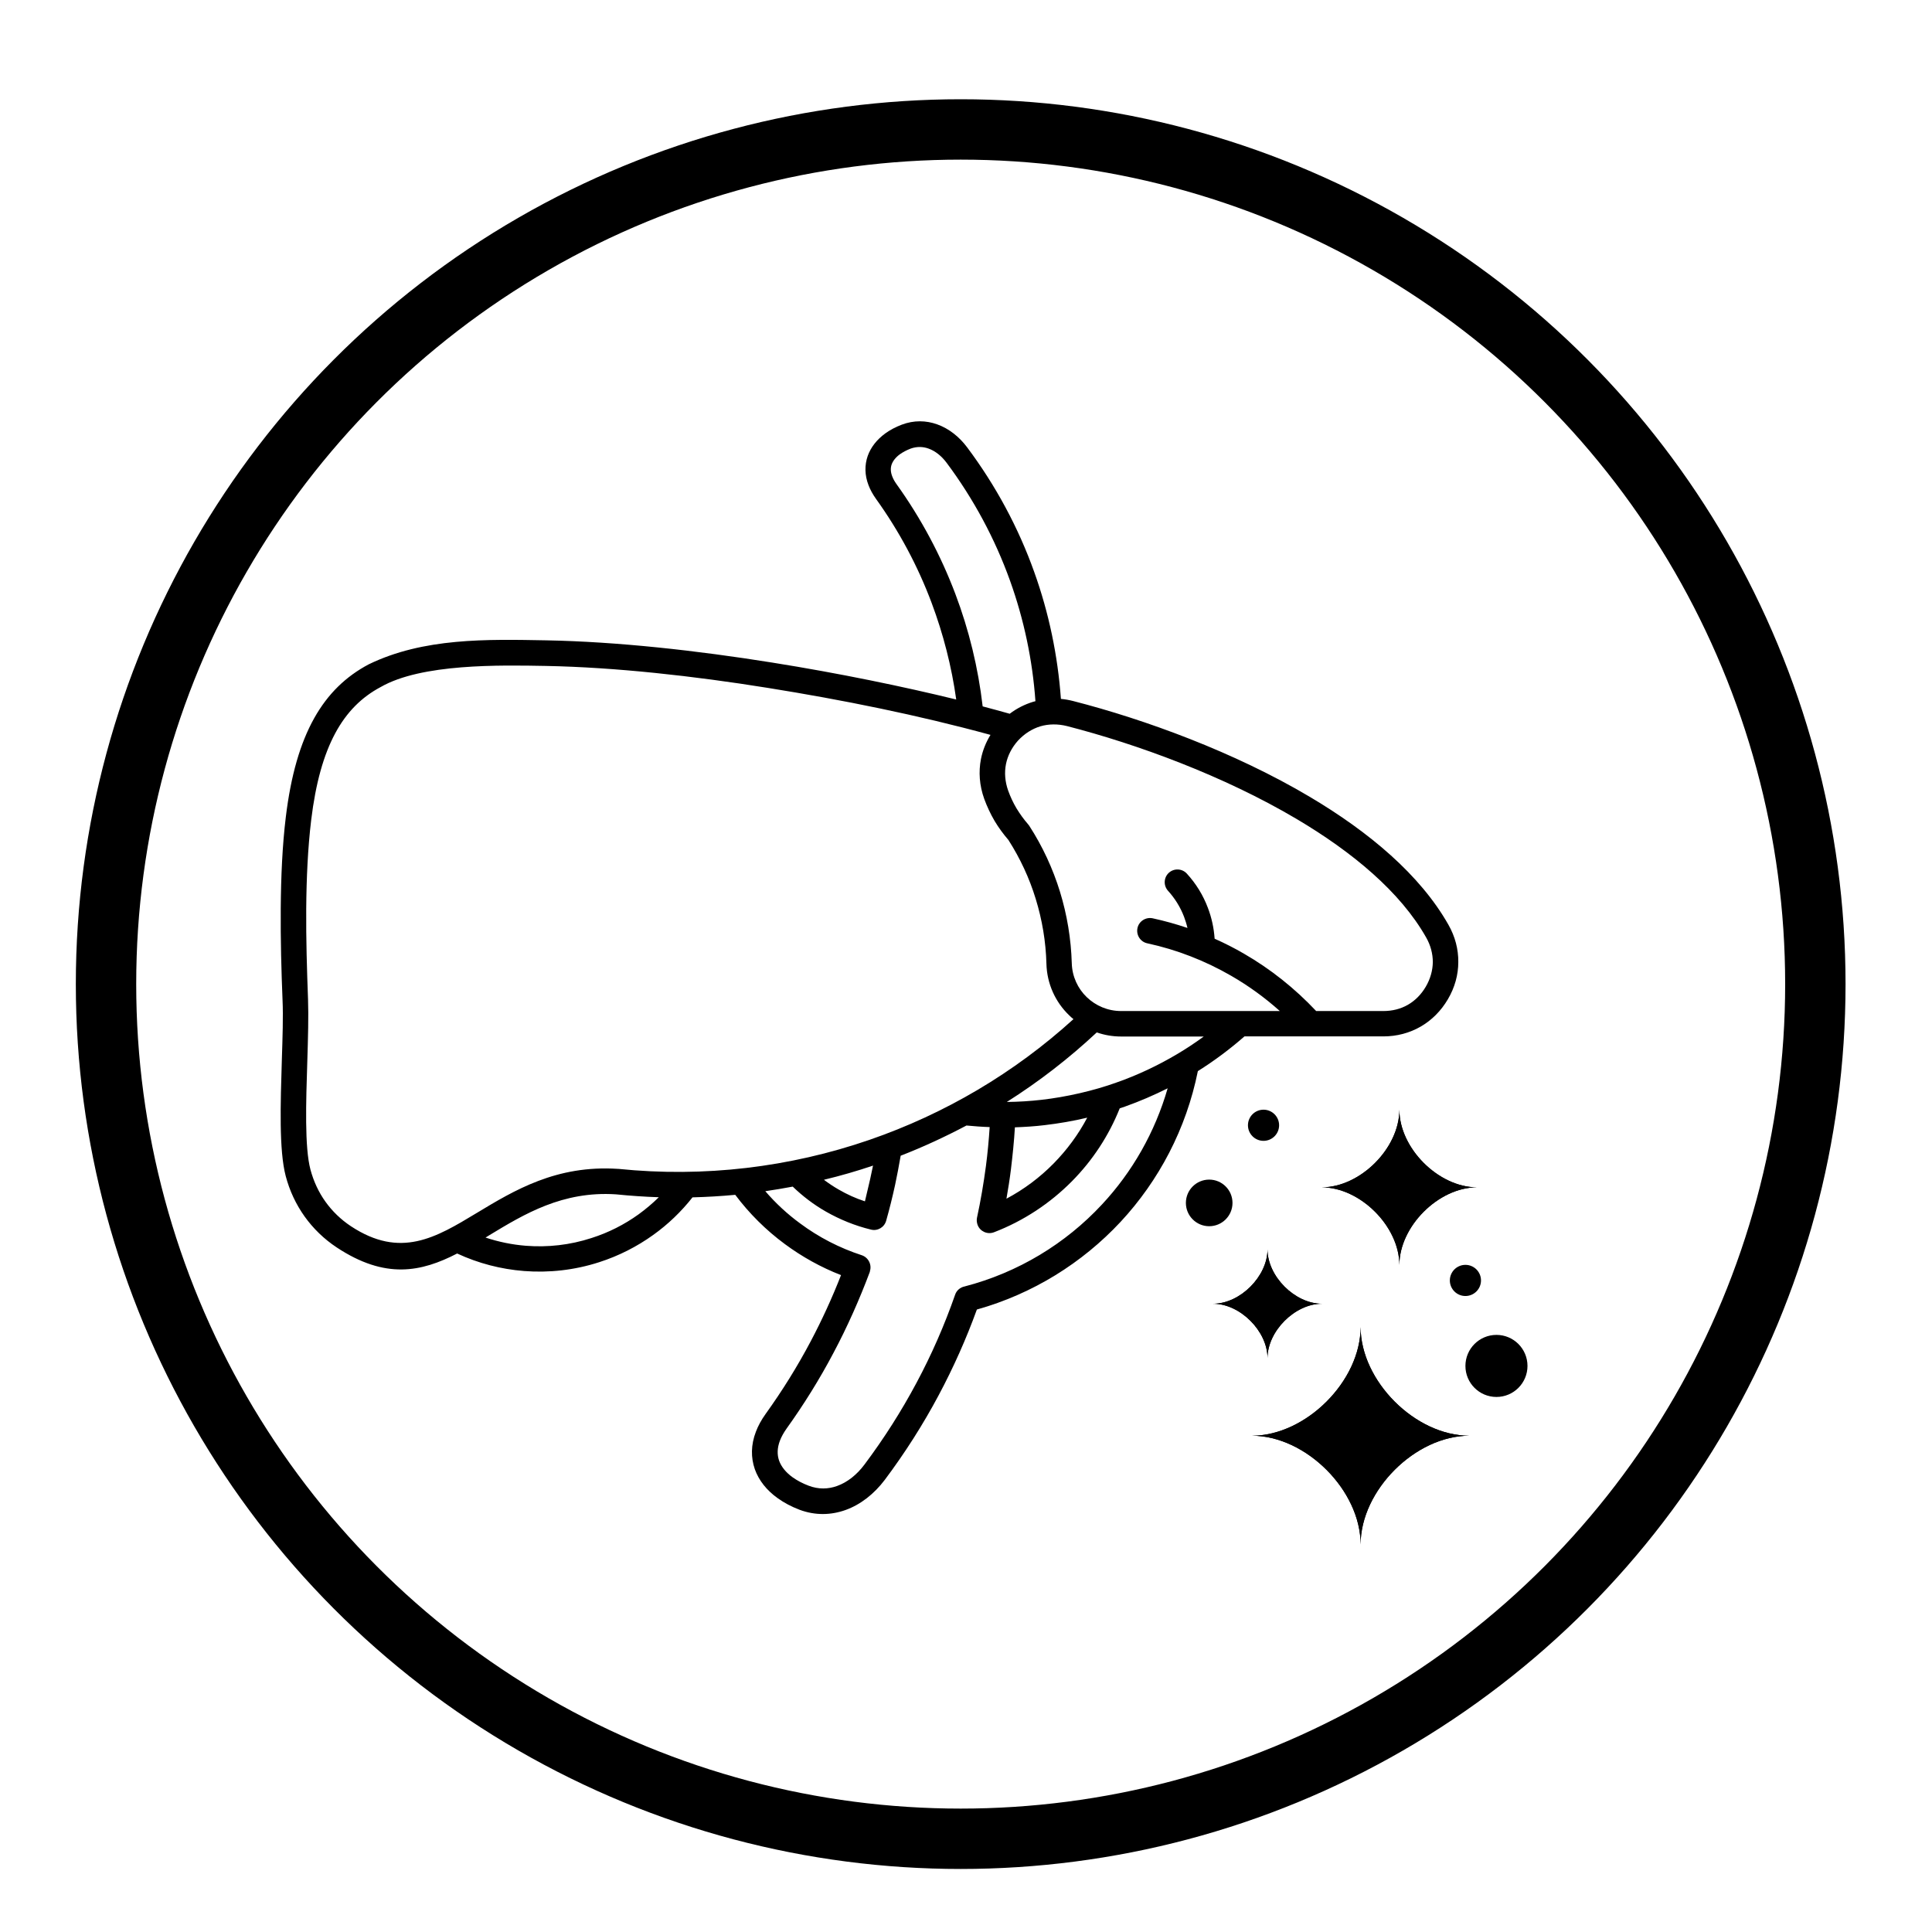 <svg viewBox="0 0 160 160" xmlns="http://www.w3.org/2000/svg">
  <defs>
    <style>
      .cls-1 {
        fill: none;
        stroke: #000;
        stroke-miterlimit: 10;
        stroke-width: 5px;
      }
    </style>
  </defs>
  <g data-name="Promotes Muscle Growth" id="Promotes_Muscle_Growth">
    <circle r="70.78" cy="81.5" cx="79.56" class="cls-1"></circle>
  </g>
  <g data-name="Prevents Bloating" id="Prevents_Bloating">
    <path d="M83.49,65.47c.18.5.41,1,.69,1.47.28.46.6.91.96,1.32l.1.13c1.1,1.7,1.95,3.54,2.54,5.45.59,1.92.92,3.91.98,5.93.03,1.1.5,2.1,1.24,2.81.74.71,1.74,1.15,2.85,1.15h13.14c-1.24-1.11-2.59-2.09-4.03-2.92-2.15-1.24-4.49-2.16-6.95-2.69-.57-.12-.93-.69-.81-1.26.12-.57.69-.93,1.26-.81.97.21,1.94.48,2.88.8-.07-.31-.17-.62-.28-.92-.3-.79-.75-1.52-1.33-2.16-.39-.43-.36-1.1.07-1.49.43-.39,1.1-.36,1.49.07.76.83,1.35,1.79,1.74,2.83.31.81.5,1.67.56,2.56.83.37,1.64.78,2.43,1.24,2.2,1.27,4.21,2.87,5.98,4.75h5.56c.76,0,1.45-.18,2.04-.52.59-.34,1.1-.85,1.48-1.5.38-.65.57-1.35.58-2.03,0-.69-.18-1.39-.55-2.04-2.14-3.78-6.1-7.07-10.72-9.81-6.08-3.6-13.27-6.22-19.03-7.7-.76-.19-1.51-.18-2.2.02-.69.21-1.32.61-1.85,1.18-.52.58-.86,1.25-1,1.95-.14.71-.08,1.45.18,2.19h0ZM74.59,95.71c-.14.83-.3,1.64-.46,2.41-.21.96-.45,1.95-.74,2.97-.15.55-.71.88-1.26.74-1.32-.32-2.57-.83-3.73-1.49-1-.57-1.92-1.27-2.75-2.07-.75.14-1.51.27-2.27.38.86,1,1.83,1.9,2.9,2.68,1.52,1.13,3.24,2.02,5.08,2.62.55.18.86.78.68,1.33v.04c-.86,2.29-1.86,4.55-3.02,6.73-1.14,2.16-2.44,4.25-3.88,6.26-.24.34-.43.68-.55,1-.23.6-.24,1.16-.07,1.65.18.51.57.99,1.13,1.39.37.26.81.5,1.32.69.81.31,1.62.29,2.36.02.86-.31,1.64-.94,2.26-1.77,1.61-2.15,3.05-4.41,4.3-6.75,1.26-2.35,2.33-4.8,3.21-7.32.12-.36.43-.61.78-.68,4.43-1.15,8.36-3.54,11.38-6.79,2.51-2.69,4.39-5.98,5.44-9.62-1.14.57-2.32,1.08-3.53,1.51l-.44.15c-.91,2.28-2.26,4.32-3.95,6.03-1.81,1.83-4.01,3.29-6.46,4.23-.55.21-1.16-.07-1.36-.61-.07-.2-.09-.4-.05-.59.31-1.43.55-2.86.74-4.28.14-1.07.24-2.15.31-3.23-.64-.02-1.28-.07-1.92-.13-1.76.93-3.57,1.77-5.42,2.49h0ZM68.24,97.71c.39.29.79.56,1.21.8.69.4,1.41.73,2.18.98l.43-1.83.24-1.13c-1.33.45-2.68.84-4.05,1.17h0ZM99.2,88.71c-.96,4.77-3.22,9.06-6.4,12.48-3.18,3.41-7.27,5.96-11.9,7.26-.88,2.43-1.94,4.8-3.16,7.09-1.3,2.44-2.8,4.79-4.47,7.02-.87,1.15-1.99,2.04-3.24,2.49-1.2.43-2.51.47-3.82-.02-.68-.26-1.28-.58-1.81-.96-.91-.65-1.56-1.47-1.89-2.4-.33-.96-.33-2.01.09-3.1.18-.48.45-.98.81-1.48,1.38-1.92,2.63-3.93,3.73-6.01.94-1.78,1.78-3.61,2.51-5.48-1.67-.65-3.23-1.52-4.65-2.57-1.56-1.15-2.95-2.53-4.11-4.08-1.18.11-2.36.18-3.54.21-.93,1.18-2.02,2.23-3.25,3.11-1.35.97-2.86,1.74-4.48,2.26-2.04.66-4.16.89-6.22.73-1.92-.15-3.8-.64-5.54-1.45-2.97,1.53-5.94,2.16-9.97-.5-1.06-.7-1.95-1.57-2.66-2.56-.72-1.01-1.25-2.14-1.57-3.36-.56-2.12-.43-6.03-.32-9.58.06-1.88.12-3.66.06-4.96-.1-2.45-.17-5.04-.15-7.62.02-2.61.13-5.2.42-7.57.84-6.93,3.13-10.66,6.86-12.64,4.55-2.21,9.77-2.08,14.72-1.99,5.87.11,12.44.84,18.69,1.84,5.59.89,10.92,2,15.25,3.06-.38-2.73-1.07-5.42-2.04-8.01-1.14-3.04-2.69-5.94-4.6-8.6-.27-.38-.48-.76-.62-1.13-.33-.85-.33-1.68-.07-2.43.26-.73.76-1.36,1.46-1.87.4-.29.86-.53,1.36-.72,1-.38,2.02-.36,2.95-.02.95.34,1.81,1.02,2.46,1.89,2.38,3.18,4.25,6.66,5.56,10.33,1.21,3.37,1.95,6.91,2.21,10.51.34.03.68.09,1.03.18,5.92,1.52,13.33,4.22,19.58,7.93,4.91,2.91,9.14,6.46,11.48,10.59.56.98.83,2.04.82,3.09,0,1.06-.29,2.11-.86,3.08-.57.97-1.34,1.74-2.26,2.27-.92.53-1.97.81-3.09.81h-11.5c-1.2,1.05-2.48,2.01-3.85,2.87h0ZM84.05,93.36c-.07,1.17-.19,2.33-.33,3.49-.1.81-.23,1.62-.37,2.42,1.45-.77,2.77-1.76,3.91-2.92,1.1-1.12,2.04-2.39,2.78-3.79-1.17.28-2.35.48-3.53.62-.82.1-1.64.15-2.46.18h0ZM85.75,58.07c-.24-3.4-.95-6.76-2.1-9.97-1.25-3.48-3.02-6.78-5.26-9.78-.41-.55-.93-.97-1.49-1.17-.47-.17-.97-.18-1.48,0-.34.13-.64.29-.88.46-.35.25-.59.55-.7.86-.1.29-.09.62.05.98.08.21.2.43.36.65,2.03,2.83,3.66,5.89,4.87,9.09,1.13,2.99,1.89,6.12,2.26,9.31.79.21,1.54.41,2.24.61.59-.45,1.25-.78,1.94-.99l.19-.05h0ZM83.38,91.26c.96-.01,1.93-.07,2.89-.18,2.01-.23,4.28-.74,6.19-1.43,1.77-.62,3.45-1.42,5.02-2.35.76-.45,1.5-.94,2.21-1.46h-6.84c-.71,0-1.39-.12-2.02-.34-2.31,2.16-4.81,4.09-7.45,5.76h0ZM82.03,60.86c-6.04-1.65-12.26-2.9-18.43-3.89-6.16-.99-12.64-1.71-18.39-1.82-3.82-.07-10.31-.2-13.69,1.75-3.1,1.65-5.01,4.89-5.75,11.02-.28,2.33-.39,4.83-.41,7.33-.02,2.52.06,5.09.15,7.51.05,1.38,0,3.2-.06,5.12-.11,3.4-.23,7.14.26,8.98.26.97.68,1.88,1.25,2.67.56.78,1.27,1.47,2.1,2.02,4.11,2.71,7.03.95,10.41-1.09,3.13-1.89,6.61-3.99,11.69-3.66h.04c7.12.73,14.21-.13,20.8-2.4,6.26-2.16,11.99-5.54,16.9-10-.13-.1-.25-.21-.37-.33-1.12-1.08-1.83-2.59-1.87-4.27-.05-1.82-.35-3.62-.89-5.37-.52-1.7-1.28-3.34-2.26-4.87-.43-.5-.81-1.02-1.14-1.57-.34-.58-.63-1.2-.86-1.83-.4-1.11-.48-2.24-.27-3.31.14-.7.41-1.38.8-2.01h0ZM54.55,99.15c-1.18-.04-2.35-.12-3.54-.24-4.42-.29-7.6,1.64-10.46,3.37l-.34.21c1.09.36,2.21.59,3.35.68,1.8.14,3.64-.06,5.42-.64,1.42-.45,2.73-1.12,3.9-1.96.59-.43,1.15-.9,1.67-1.41h0Z"></path>
    <g>
      <g>
        <path d="M112.68,127.9c0-4.47-4.53-9-9-9,4.47,0,9-4.53,9-9,0,4.47,4.53,9,9,9-4.47,0-9,4.53-9,9Z"></path>
        <path d="M112.68,127.9c0-4.47-4.53-9-9-9,4.47,0,9-4.53,9-9,0,4.47,4.53,9,9,9-4.47,0-9,4.53-9,9Z"></path>
      </g>
      <g>
        <path d="M115.89,104.76c0-3.19-3.24-6.43-6.43-6.43,3.19,0,6.43-3.24,6.43-6.43,0,3.19,3.24,6.43,6.43,6.43-3.19,0-6.43,3.24-6.43,6.43Z"></path>
        <path d="M115.89,104.76c0-3.19-3.24-6.43-6.43-6.43,3.19,0,6.43-3.24,6.43-6.43,0,3.19,3.24,6.43,6.43,6.43-3.19,0-6.43,3.24-6.43,6.43Z"></path>
      </g>
      <g>
        <path d="M104.97,112.47c0-2.23-2.27-4.5-4.5-4.5,2.23,0,4.5-2.27,4.5-4.5,0,2.23,2.27,4.5,4.5,4.5-2.23,0-4.5,2.27-4.5,4.5Z"></path>
        <path d="M104.97,112.47c0-2.23-2.27-4.5-4.5-4.5,2.23,0,4.5-2.27,4.5-4.5,0,2.23,2.27,4.5,4.5,4.5-2.23,0-4.5,2.27-4.5,4.5Z"></path>
      </g>
      <circle r="2.57" cy="113.12" cx="123.93"></circle>
      <circle r="1.93" cy="99.62" cx="100.14"></circle>
      <circle r="1.29" cy="93.19" cx="104.64"></circle>
      <circle r="1.29" cy="106.04" cx="121.36"></circle>
    </g>
  </g>
</svg>